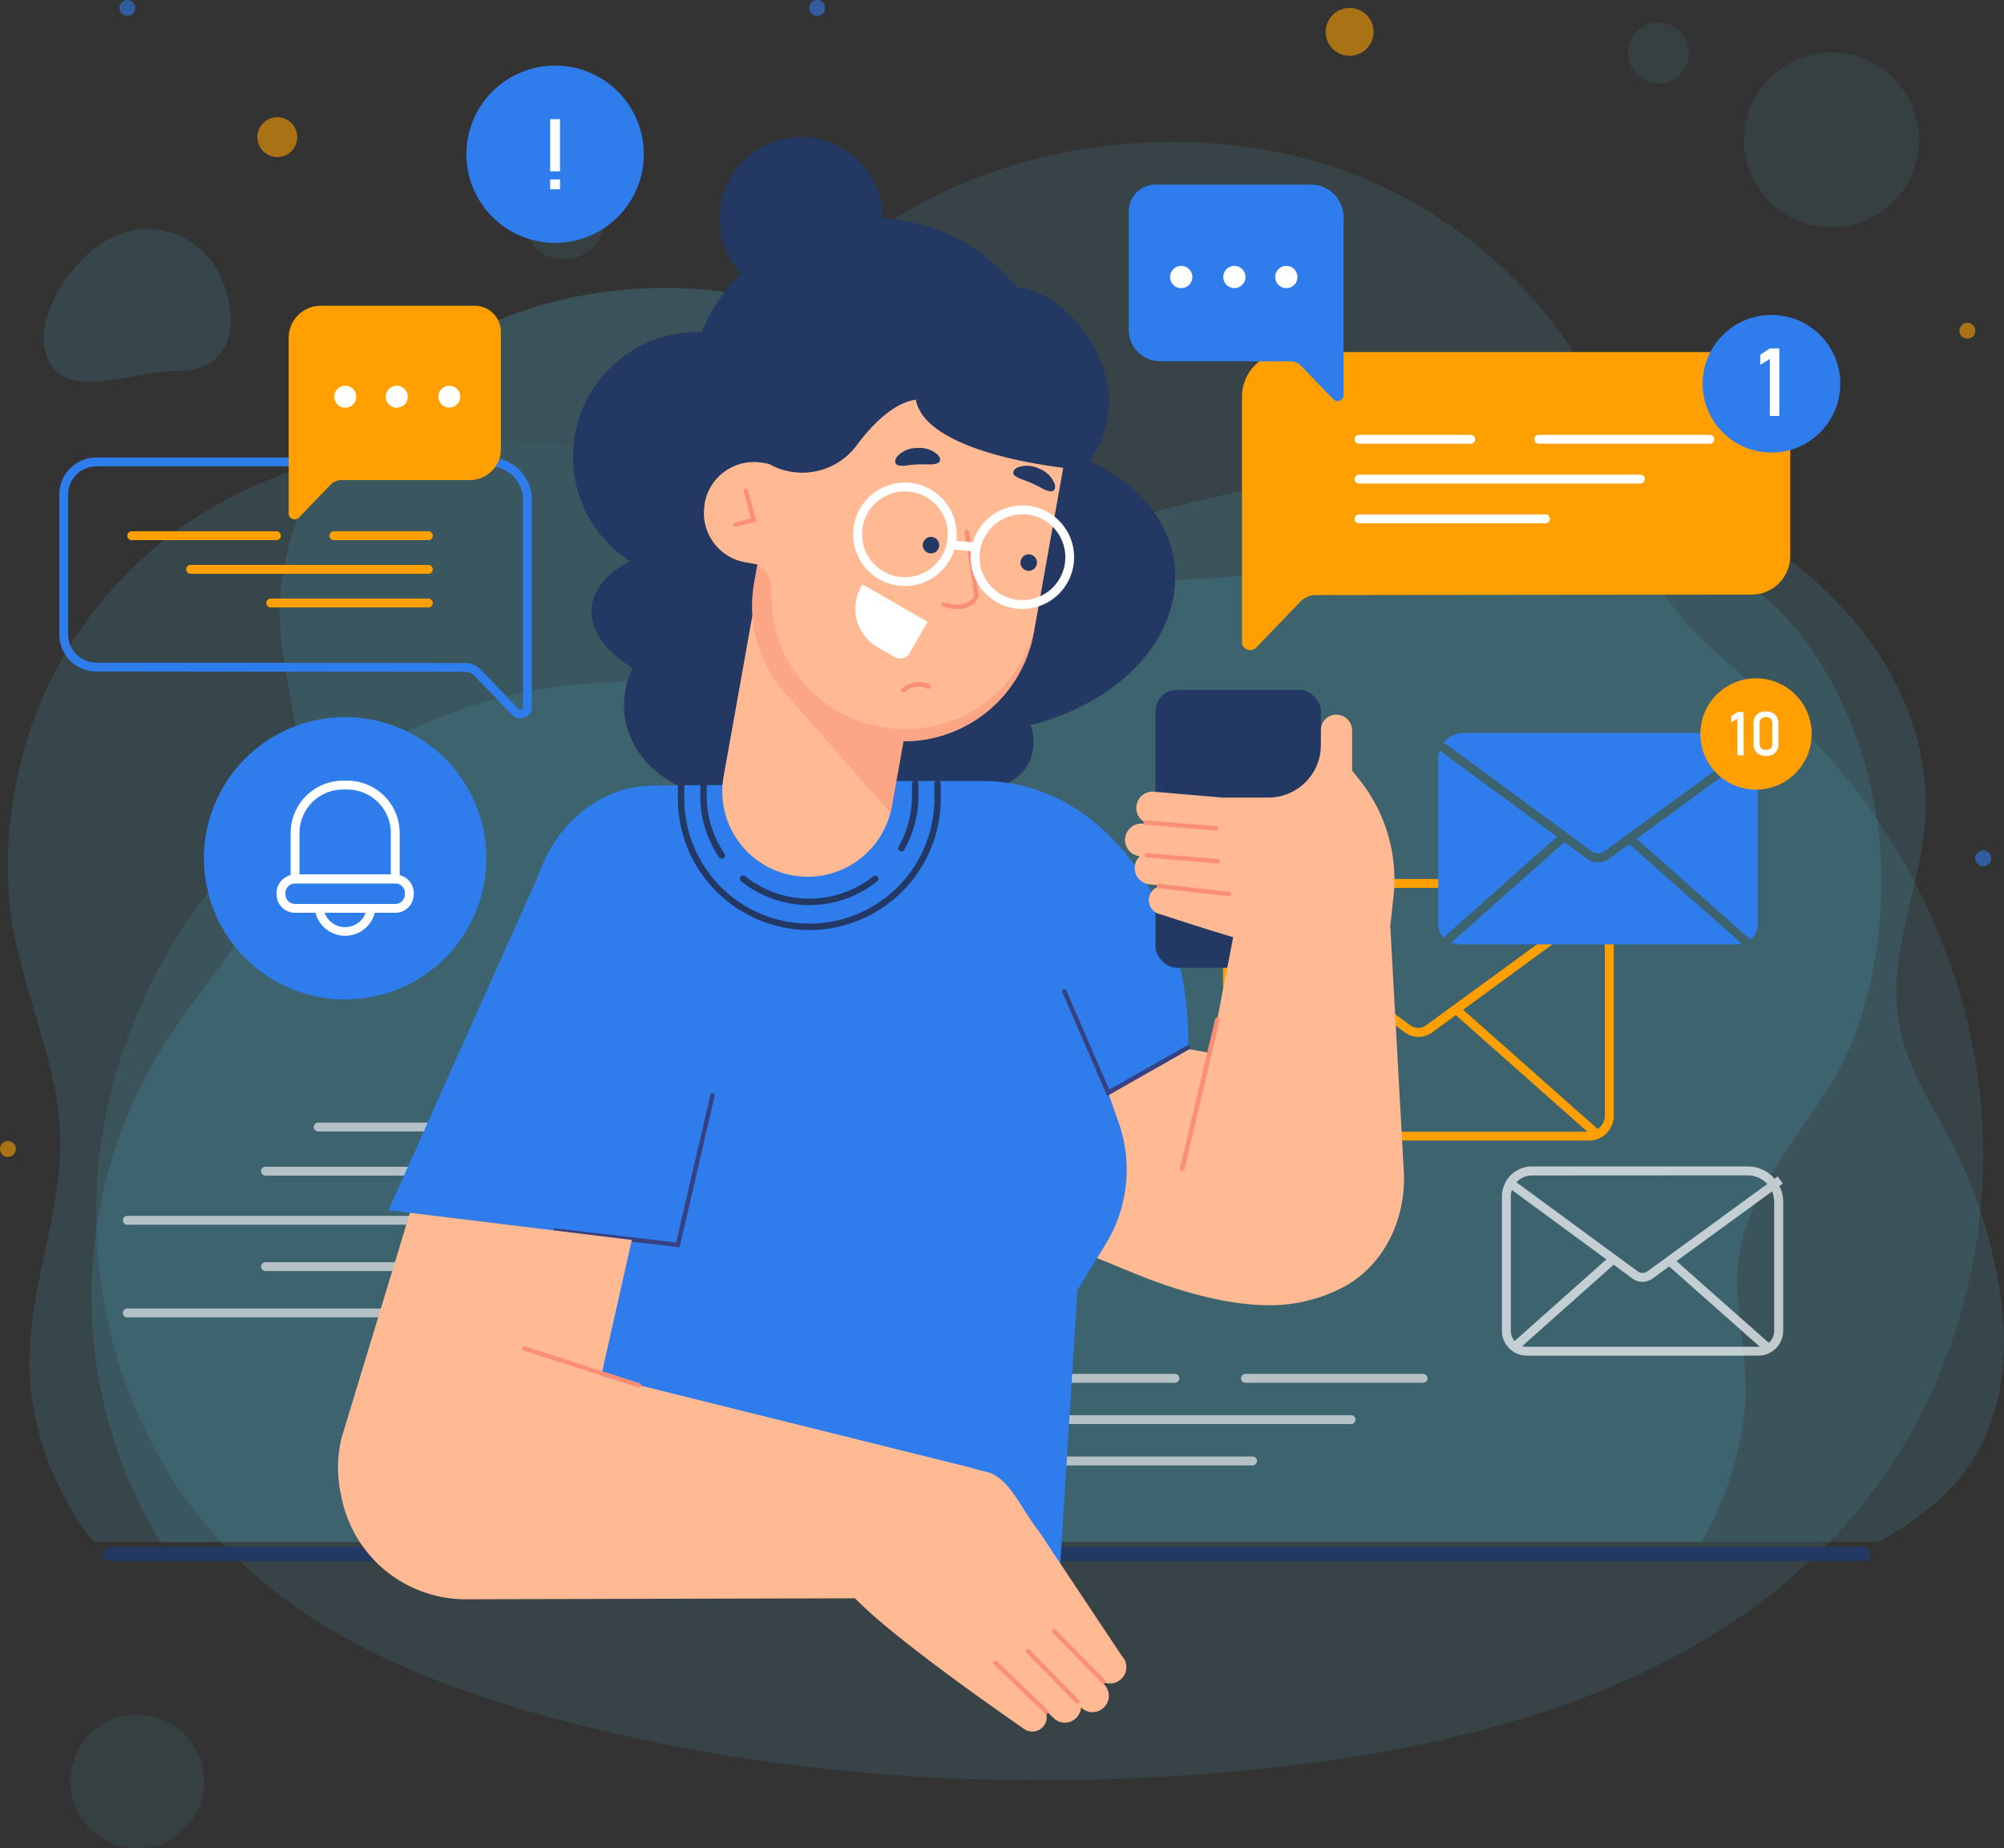 <svg xmlns="http://www.w3.org/2000/svg" viewBox="0 0 452.14 417.12"><rect x="0" y="0" width="452.14" height="417.12" fill="#333333" stroke="none"/><defs><style>.cls-1{opacity:0.25;}.cls-2{opacity:0.41;}.cls-3{fill:#53d0f7;}.cls-4{opacity:0.31;}.cls-10,.cls-5{fill:#ffa000;}.cls-5,.cls-6{opacity:0.58;}.cls-11,.cls-6{fill:#2f7ded;}.cls-7{opacity:0.47;}.cls-8{opacity:0.81;}.cls-9{fill:#233863;}.cls-12{opacity:0.69;}.cls-13{fill:#fff;}.cls-14{opacity:0.61;}.cls-15{fill:#374081;}.cls-16{fill:#ffba94;}.cls-17,.cls-18{fill:#fb8e77;}.cls-18{opacity:0.46;}</style></defs><title>Asset 1</title><g id="Layer_2" data-name="Layer 2"><g id="BACKGROUND"><g class="cls-1"><g class="cls-2"><path class="cls-3" d="M447.23,268a127.54,127.54,0,0,0-.58-21.67c-3.83-33.78-21.16-65.63-46.66-88.1-9.1-8-19.45-15.2-25.37-25.78-10-17.83-9.22-38.31-21.6-55.91a104.7,104.7,0,0,0-50.81-38.41c-60.72-21-145.72,13.22-138.07,86.37,0,.26.06.64.09,1.13a26.63,26.63,0,0,1-26.08,28.33c-56,1.33-104.24,44.52-114.56,99.23-6.64,35.18,4.23,73.74,30,98.64,19.21,18.57,45,28.78,70.77,35.79,51.71,14.07,106.13,17,159.44,11.64,49.91-5,102.55-19.38,134.83-57.78C435.82,321,445.68,294.71,447.23,268Z"/></g><g class="cls-4"><circle class="cls-3" cx="413.24" cy="31.59" r="19.73" transform="translate(264.34 418.36) rotate(-73.32)"/></g><g class="cls-4"><circle class="cls-3" cx="374.19" cy="11.95" r="6.86" transform="translate(-0.18 9.31) rotate(-1.42)"/></g><g class="cls-4"><circle class="cls-3" cx="127.28" cy="49.36" r="9.19" transform="translate(50 161.89) rotate(-76.72)"/></g><g class="cls-4"><circle class="cls-3" cx="30.96" cy="402.03" r="15.09" transform="translate(-367.52 340.39) rotate(-76.8)"/></g></g><circle class="cls-5" cx="62.56" cy="30.95" r="4.5"/><path class="cls-5" d="M3.57,259.29a1.79,1.79,0,1,1-1.79-1.78A1.79,1.79,0,0,1,3.57,259.29Z"/><path class="cls-5" d="M445.66,74.64a1.79,1.79,0,1,1-1.78-1.79A1.78,1.78,0,0,1,445.66,74.64Z"/><path class="cls-6" d="M30.52,1.78A1.79,1.79,0,1,1,28.73,0,1.79,1.79,0,0,1,30.52,1.78Z"/><path class="cls-6" d="M449.23,193.7a1.79,1.79,0,1,1-1.78-1.79A1.78,1.78,0,0,1,449.23,193.7Z"/><path class="cls-6" d="M186.17,1.78A1.79,1.79,0,1,1,184.39,0,1.79,1.79,0,0,1,186.17,1.78Z"/><path class="cls-5" d="M309.78,8.32a5.4,5.4,0,1,1-4.15-6.41A5.39,5.39,0,0,1,309.78,8.32Z"/><g class="cls-1"><g class="cls-7"><path class="cls-3" d="M49.2,61.28a18.11,18.11,0,0,0-24.53-7.4c-8.82,4.73-18.26,19-13.53,27.82s18.8,1.88,28.81,2C53.91,83.86,53.93,70.1,49.2,61.28Z"/></g><g class="cls-7"><path class="cls-3" d="M445.19,329.32c6.26-10,7.83-22.31,6.53-34A112.15,112.15,0,0,0,441.9,261c-4.71-10-11.53-18.94-13.47-30.09-2.57-14.73,4.15-28.89,5.71-43.34,3.11-28.76-16.33-54.11-40.44-67.79-19.59-11.12-42.55-15.29-65.07-15-20.27.27-40.5,3.86-60.14,8.7-18.93,4.66-37.43,10.79-57.27,8.86-16.5-1.61-31.36-8.47-46.73-13.58-36.68-12.2-81.12-13.92-114.67,4.66A92.51,92.51,0,0,0,6.54,165.48c-4.9,15.25-6.35,32.78-2.76,48.2,4,17.34,11.48,32.61,9.51,50.87-1.61,15-7.12,29.59-6.63,44.79C7.08,322.4,12,335.47,19.58,346a16.59,16.59,0,0,0,1.6,1.95H423.8C432.23,343.44,440.1,337.42,445.19,329.32Z"/></g><g class="cls-8"><path class="cls-3" d="M393.51,319.34c1.42-11.1-1.92-21.41-1.48-32.2.84-20.75,19.9-35.08,26.55-53.73,8.41-23.62,8-50.08-2.21-73.1-4.92-11.09-12.11-21.4-21.94-28.53-15.13-11-35-13.4-53.63-12-27.76,2.07-57.06,13.62-85,10.47-15.4-1.74-20.11-17.76-28.06-28.32A91.58,91.58,0,0,0,193,74.34c-24.95-11.51-54.9-12.59-80.4-2.16-27.23,11.14-51,38.35-49.4,69.11.72,14.24,6.65,28.38,3.91,42.36C63.63,201.2,49.86,217.2,39.89,231.5A106.61,106.61,0,0,0,36.18,348H383.93A77.64,77.64,0,0,0,393.51,319.34Z"/></g></g><path class="cls-9" d="M420.35,352.28H24.89a1.58,1.58,0,0,1-1.58-1.58h0a1.58,1.58,0,0,1,1.58-1.58H420.35a1.58,1.58,0,0,1,1.58,1.58h0A1.58,1.58,0,0,1,420.35,352.28Z"/></g><g id="OBJECTS"><path class="cls-10" d="M358.47,257.4H281.55a5.61,5.61,0,0,1-5.61-5.61V205.13a6.76,6.76,0,0,1,6.76-6.75h55.18a1,1,0,0,1,0,2H282.7a4.76,4.76,0,0,0-4.76,4.75v46.66a3.61,3.61,0,0,0,3.61,3.61h76.92a3.61,3.61,0,0,0,3.61-3.61V206.35a6,6,0,0,0-6-6H345.44a1,1,0,1,1,0-2H356.1a8,8,0,0,1,8,8v45.44A5.61,5.61,0,0,1,358.47,257.4Z"/><path class="cls-10" d="M279.6,256a1,1,0,0,1-.67-1.74l31.42-28a1,1,0,1,1,1.33,1.5l-31.42,27.95A1,1,0,0,1,279.6,256Z"/><path class="cls-10" d="M360.11,256.81a1,1,0,0,1-.67-.25l-31.37-27.82a1,1,0,1,1,1.32-1.49l31.38,27.81a1,1,0,0,1-.66,1.75Z"/><path class="cls-10" d="M320,234a5,5,0,0,1-3-1l-39.78-29.23a1,1,0,0,1-.22-1.4,1,1,0,0,1,1.4-.21l39.79,29.23a3,3,0,0,0,3.55,0l38.94-28.39a1,1,0,0,1,1.18,1.62L323,233.08A5,5,0,0,1,320,234Z"/><path class="cls-11" d="M359.15,192.14a2.36,2.36,0,0,0,2.78,0L395,168a7,7,0,0,0-5.42-2.59H330.25a5.74,5.74,0,0,0-4.51,2.19l.11,0Z"/><path class="cls-11" d="M363.11,193.76a4.35,4.35,0,0,1-5.15,0l-5-3.71-25.53,22.71-.06,0a4.6,4.6,0,0,0,1.78.36H392a4.4,4.4,0,0,0,1-.13L367.59,190.5Z"/><path class="cls-11" d="M351.26,188.83l-26.47-19.46a5.72,5.72,0,0,0-.29,1.81v37.36a4.6,4.6,0,0,0,1.28,3.18.94.94,0,0,1,.27-.46Z"/><path class="cls-11" d="M394.75,211.9a.75.75,0,0,1,.13.18,4.57,4.57,0,0,0,1.69-3.54V172.4a7.07,7.07,0,0,0-.52-2.65l-26.81,19.54Z"/><g class="cls-12"><path class="cls-13" d="M396.68,305.94h-52.2a5.61,5.61,0,0,1-5.61-5.6V270a6.76,6.76,0,0,1,6.76-6.76h48.69a8,8,0,0,1,8,8v29.09A5.61,5.61,0,0,1,396.68,305.94Zm-51.05-40.66a4.76,4.76,0,0,0-4.76,4.76v30.3a3.61,3.61,0,0,0,3.61,3.6h52.2a3.61,3.61,0,0,0,3.61-3.6V271.25a6,6,0,0,0-6-6Z"/><rect class="cls-13" x="337.97" y="293" width="29.99" height="2" transform="translate(-106.16 309.11) rotate(-41.68)"/><rect class="cls-13" x="386.99" y="279.66" width="2" height="29.9" transform="translate(-89.84 389.52) rotate(-48.45)"/><path class="cls-13" d="M370.59,289.29a3.84,3.84,0,0,1-2.29-.76l-28.37-20.84,1.19-1.62,28.37,20.85a1.85,1.85,0,0,0,2.19,0l29.4-21.43,1.17,1.61-29.39,21.43A3.84,3.84,0,0,1,370.59,289.29Z"/></g><circle class="cls-10" cx="396.19" cy="165.64" r="12.56"/><path class="cls-13" d="M393.41,170.49H392v-8.31l-1.39.85v-1.42l1.39-.93h1.38Z"/><path class="cls-13" d="M396.35,169.86a2.81,2.81,0,0,1-.71-2.05v-4.46a2.52,2.52,0,0,1,2.8-2.79,2.76,2.76,0,0,1,2.08.73,2.79,2.79,0,0,1,.72,2.06v4.46a2.53,2.53,0,0,1-2.8,2.78A2.77,2.77,0,0,1,396.35,169.86Zm3.16-1a1.57,1.57,0,0,0,.35-1.09v-4.46a1.63,1.63,0,0,0-.34-1.1,1.72,1.72,0,0,0-2.16,0,1.58,1.58,0,0,0-.35,1.1v4.46a1.57,1.57,0,0,0,.35,1.09,1.71,1.71,0,0,0,2.15,0Z"/><path class="cls-11" d="M117.4,162.13a2.53,2.53,0,0,1-1.85-.79l-8.47-8.79a3,3,0,0,0-2.16-.92l-83.18-.09a8.39,8.39,0,0,1-8.37-8.38V111.62a8.39,8.39,0,0,1,8.38-8.37h88.7a9.55,9.55,0,0,1,9.53,9.53v46.77a2.58,2.58,0,0,1-2.58,2.58ZM21.75,105.25a6.38,6.38,0,0,0-6.38,6.37v31.54a6.38,6.38,0,0,0,6.38,6.38l83.17.09a5,5,0,0,1,3.6,1.53L117,160a.55.55,0,0,0,.63.14.57.57,0,0,0,.36-.54V112.78a7.54,7.54,0,0,0-7.53-7.53Z"/><path class="cls-10" d="M96.64,121.9H75.33a1,1,0,0,1,0-2H96.64a1,1,0,1,1,0,2Z"/><path class="cls-10" d="M62.36,121.9H29.73a1,1,0,1,1,0-2H62.36a1,1,0,0,1,0,2Z"/><path class="cls-10" d="M96.64,129.49H43a1,1,0,0,1,0-2H96.64a1,1,0,0,1,0,2Z"/><path class="cls-10" d="M96.64,137.08H61.08a1,1,0,0,1,0-2H96.64a1,1,0,1,1,0,2Z"/><path class="cls-10" d="M106,108.34H77.07a3.41,3.41,0,0,0-2.44,1l-7.19,7.46a1.34,1.34,0,0,1-2.31-.93V76.2A7.26,7.26,0,0,1,72.38,69h34.74a5.9,5.9,0,0,1,5.89,5.9v26.44A7,7,0,0,1,106,108.34Z"/><path class="cls-13" d="M80.38,89.52a2.48,2.48,0,1,1-2.48-2.47A2.48,2.48,0,0,1,80.38,89.52Z"/><path class="cls-13" d="M92,89.52a2.48,2.48,0,1,1-2.47-2.47A2.48,2.48,0,0,1,92,89.52Z"/><circle class="cls-13" cx="101.37" cy="89.52" r="2.47"/><circle class="cls-11" cx="77.87" cy="193.7" r="31.86" transform="translate(-130.19 176.52) rotate(-63.38)"/><path class="cls-13" d="M77.87,211.19A6.94,6.94,0,0,1,71,205.06L70.86,204h14l-.13,1.11A6.92,6.92,0,0,1,77.87,211.19ZM73.24,206a4.93,4.93,0,0,0,9.26,0Z"/><path class="cls-13" d="M90.18,199.33H65.57V188a11.83,11.83,0,0,1,11.81-11.82h1A11.83,11.83,0,0,1,90.18,188Zm-22.61-2H88.18V188a9.83,9.83,0,0,0-9.82-9.82h-1A9.83,9.83,0,0,0,67.57,188Z"/><path class="cls-13" d="M89.18,206H66.56a4.17,4.17,0,0,1-4.16-4.17v-.28a4.17,4.17,0,0,1,4.16-4.17H89.18a4.17,4.17,0,0,1,4.17,4.17v.28A4.17,4.17,0,0,1,89.18,206Zm-22.61-6.62a2.17,2.17,0,0,0-2.17,2.17v.28A2.17,2.17,0,0,0,66.56,204H89.18a2.17,2.17,0,0,0,2.17-2.17v-.28a2.17,2.17,0,0,0-2.17-2.17Z"/><circle class="cls-11" cx="125.24" cy="34.81" r="20.01" transform="translate(12.07 98.75) rotate(-45)"/><path class="cls-13" d="M124.13,26.89h2.22V38.66h-2.22Zm0,13.61h2.22v2.22h-2.22Z"/><path class="cls-10" d="M395.2,79.45H290.3a10.09,10.09,0,0,0-10.09,10.09v55.31a1.86,1.86,0,0,0,3.21,1.29l10-10.39a4.75,4.75,0,0,1,3.41-1.45l98.36-.11a8.72,8.72,0,0,0,8.72-8.72V88.17A8.71,8.71,0,0,0,395.2,79.45Z"/><path class="cls-13" d="M331.83,100.14H306.62a1,1,0,0,1,0-2h25.21a1,1,0,0,1,0,2Z"/><path class="cls-13" d="M385.75,100.14H347.17a1,1,0,0,1,0-2h38.58a1,1,0,0,1,0,2Z"/><path class="cls-13" d="M370.1,109.12H306.62a1,1,0,0,1,0-2H370.1a1,1,0,0,1,0,2Z"/><path class="cls-13" d="M348.68,118.1H306.62a1,1,0,0,1,0-2h42.06a1,1,0,0,1,0,2Z"/><path class="cls-11" d="M261.83,81.54h29.23a3.44,3.44,0,0,1,2.47,1l7.27,7.55a1.35,1.35,0,0,0,2.33-.94V49a7.33,7.33,0,0,0-7.33-7.33H260.67a6,6,0,0,0-6,6V74.41A7.13,7.13,0,0,0,261.83,81.54Z"/><path class="cls-13" d="M287.71,62.51a2.51,2.51,0,1,0,2.51-2.5A2.5,2.5,0,0,0,287.71,62.51Z"/><path class="cls-13" d="M276,62.51a2.5,2.5,0,1,0,2.5-2.5A2.5,2.5,0,0,0,276,62.51Z"/><path class="cls-13" d="M264,62.51a2.51,2.51,0,1,0,2.5-2.5A2.5,2.5,0,0,0,264,62.51Z"/><circle class="cls-11" cx="399.67" cy="86.6" r="15.53" transform="translate(55.83 307.98) rotate(-45)"/><path class="cls-13" d="M401.45,93.86h-2.14V81l-2.16,1.33V80.07l2.16-1.45h2.14Z"/><g class="cls-14"><path class="cls-13" d="M265.08,312.06H238.91a1,1,0,0,1,0-2h26.17a1,1,0,0,1,0,2Z"/><path class="cls-13" d="M321.09,312.06H281a1,1,0,0,1,0-2h40.07a1,1,0,0,1,0,2Z"/><path class="cls-13" d="M304.83,321.38H238.91a1,1,0,1,1,0-2h65.92a1,1,0,1,1,0,2Z"/><path class="cls-13" d="M282.59,330.71H238.91a1,1,0,0,1,0-2h43.68a1,1,0,0,1,0,2Z"/><path class="cls-13" d="M96.38,297.3H28.73a1,1,0,0,1,0-2H96.38a1,1,0,0,1,0,2Z"/><path class="cls-13" d="M96.38,276.4H28.73a1,1,0,0,1,0-2H96.38a1,1,0,0,1,0,2Z"/><path class="cls-13" d="M96.38,286.85H59.91a1,1,0,1,1,0-2H96.38a1,1,0,0,1,0,2Z"/><path class="cls-13" d="M96.38,265.31H59.91a1,1,0,0,1,0-2H96.38a1,1,0,0,1,0,2Z"/><path class="cls-13" d="M96.38,255.34H71.78a1,1,0,0,1,0-2h24.6a1,1,0,1,1,0,2Z"/></g><path class="cls-9" d="M245.79,104.12s-.1,0-.08,0c12.25-16.34-3.09-38-16.44-39.37a41.57,41.57,0,0,0-18.08-13,40.75,40.75,0,0,0-12-2.47,18.42,18.42,0,1,0-32.1,12.43,40.77,40.77,0,0,0-7.49,10.42c-.47.93-.88,1.87-1.27,2.82a28.11,28.11,0,0,0-16.22,51.69c-5.08,2.68-8.3,6.37-8.63,10.65-.39,5,3.2,9.78,9.29,13.49a18.65,18.65,0,0,0-2,8.31c0,11.45,10.52,20.73,23.5,20.73,8.77,0,16.42-4.24,20.46-10.53a63.7,63.7,0,0,0,9.25,5c17.29,7.53,34.49,6.33,38.4-2.67a11.13,11.13,0,0,0,.1-8.07,22.71,22.71,0,0,0,3.06-.73C270.53,151.58,275.25,117.46,245.79,104.12Z"/><path class="cls-11" d="M252.37,253.22,250,246.63l17.53-10,.55-.32V234.6c0-32.22-20.7-58.34-46.25-58.34H194.76l.35.65-47.82.38c-11.92.1-22,8.66-26,20.64L87.65,273.11l4.84.59,27.63,3.38.62,76.42,118.44,0,3.91-62.36,4.45-7.27,2.15-3.51A32.14,32.14,0,0,0,252.37,253.22Z"/><path class="cls-15" d="M153.33,281.49l-28.05-3.27a.5.5,0,0,1-.44-.56.52.52,0,0,1,.55-.44l27.17,3.17,7.71-33.28a.5.5,0,0,1,.6-.38.5.5,0,0,1,.37.6Z"/><path class="cls-9" d="M182.6,209.89a29.7,29.7,0,0,1-29.66-29.66v-3.35a.73.73,0,0,1,.73-.72.72.72,0,0,1,.72.72v3.35a28.21,28.21,0,0,0,56.42,0v-3.35a.73.73,0,0,1,.73-.72.72.72,0,0,1,.72.72v3.35A29.69,29.69,0,0,1,182.6,209.89Z"/><path class="cls-9" d="M162.8,193.75a.75.75,0,0,1-.6-.32A24.5,24.5,0,0,1,158,179.64v-2.76a.73.73,0,0,1,.73-.72.72.72,0,0,1,.72.72v2.76a23.14,23.14,0,0,0,4,13,.73.73,0,0,1-.6,1.13Z"/><path class="cls-9" d="M182.6,204.26a24.34,24.34,0,0,1-15.34-5.36.73.73,0,1,1,.91-1.13,23.2,23.2,0,0,0,28.86,0,.72.72,0,0,1,1,.11.73.73,0,0,1-.11,1A24.38,24.38,0,0,1,182.6,204.26Z"/><path class="cls-9" d="M203.39,192.15a.72.72,0,0,1-.63-1.08,23.18,23.18,0,0,0,3-11.43v-2.76a.73.73,0,0,1,.73-.72.72.72,0,0,1,.72.72v2.76a24.53,24.53,0,0,1-3.2,12.14A.7.7,0,0,1,203.39,192.15Z"/><path class="cls-16" d="M253.13,373.74l-18.69-28.09c-4.26-5.46-6.71-12.08-11.67-13.43l-3.35-.86,0-.05-83.78-20.82,6.91-30.66L92.49,273.7,77,324.71a28.86,28.86,0,0,0,0,12.91,28.57,28.57,0,0,0,27.58,23.3l88.34-.22c9.17,9.61,37.86,29.28,37.86,29.28a3.25,3.25,0,0,0,5.23-3.43l.24-.05.25.06,1.23,1.19a3.62,3.62,0,0,0,5.1-.07l.08-.09a3.57,3.57,0,0,0,1-2.28l0,0a3.61,3.61,0,0,0,5.1.06l.09-.09a3.62,3.62,0,0,0,.05-5.1l-.34-.35-.15-.38a3.61,3.61,0,0,0,4.29-.54l.09-.09A3.62,3.62,0,0,0,253.13,373.74Z"/><path class="cls-17" d="M249,380a.51.51,0,0,1-.36-.15L237.5,368.49a.5.5,0,0,1,.71-.7l11.12,11.37a.49.49,0,0,1,0,.7A.5.5,0,0,1,249,380Z"/><path class="cls-17" d="M243.07,384.46a.51.51,0,0,1-.36-.15L231.6,373a.5.5,0,0,1,0-.71.49.49,0,0,1,.7,0l11.11,11.36a.5.5,0,0,1,0,.71A.49.49,0,0,1,243.07,384.46Z"/><path class="cls-17" d="M236.05,386.79a.54.54,0,0,1-.35-.14l-11.45-11a.5.5,0,0,1,.7-.72l11.45,11a.49.49,0,0,1,0,.7A.48.48,0,0,1,236.05,386.79Z"/><path class="cls-17" d="M144.05,313.08a.45.45,0,0,1-.16,0l-25.78-8.29a.49.49,0,0,1-.33-.62.51.51,0,0,1,.63-.33l25.79,8.29a.5.5,0,0,1-.15,1Z"/><path class="cls-16" d="M206.63,90.19c-4.92.74-9.59,5.29-13.33,10.29a16.71,16.71,0,0,1-1.89,2.12,15.32,15.32,0,0,1-17.94,2.09l-1.38-.24a11.29,11.29,0,0,0-13.1,9.13l0,.21a11.29,11.29,0,0,0,9.13,13.1l2.78.49-.73,4.1a30.31,30.31,0,0,0-.4,7.33L163.3,175a19.27,19.27,0,1,0,37.94,6.76l2.58-14.46a29.81,29.81,0,0,0,29.44-24.58l.5-2.77h0l6.12-34.37C233,104.74,208.6,101,206.63,90.19Z"/><path class="cls-18" d="M199.18,164.08l-.56-.1a29.82,29.82,0,0,1-24.55-30.73,6.34,6.34,0,0,0-3.2-5.87l-.73,4.1a29.72,29.72,0,0,0,6.53,24.42L201,183.55l2.85-16-.6-.26a29.82,29.82,0,0,0,30-24.58l.5-2.77A29.81,29.81,0,0,1,199.18,164.08Z"/><path class="cls-17" d="M203.81,156.27a.49.49,0,0,1-.36-.15.5.5,0,0,1,0-.71s2.87-2.67,6.21-.91a.5.5,0,1,1-.47.88,4.51,4.51,0,0,0-5,.76A.48.48,0,0,1,203.81,156.27Z"/><path class="cls-9" d="M211.88,123.36a1.86,1.86,0,1,1-1.5-2.16A1.86,1.86,0,0,1,211.88,123.36Z"/><path class="cls-9" d="M233.93,127.29a1.86,1.86,0,1,1-1.51-2.16A1.87,1.87,0,0,1,233.93,127.29Z"/><path class="cls-17" d="M216,137.45a10.28,10.28,0,0,1-3.22-.57.5.5,0,0,1-.32-.63.49.49,0,0,1,.63-.32c4.2,1.38,6-.34,6.58-1.15a.71.71,0,0,0,.12-.51l-2.15-14.09a.5.5,0,0,1,1-.15l2.15,14.09a1.71,1.71,0,0,1-.3,1.24A5.26,5.26,0,0,1,216,137.45Z"/><path class="cls-13" d="M190.84,135.41h16.94a0,0,0,0,1,0,0v8.08A2.49,2.49,0,0,1,205.3,146h-4.46a10,10,0,0,1-10-10v-.57A0,0,0,0,1,190.84,135.41Z" transform="translate(97.05 -80.81) rotate(30)"/><path class="cls-13" d="M204.16,132.26a11.68,11.68,0,0,1-11.67-11.67h0a11.69,11.69,0,0,1,11.66-11.69h0a11.68,11.68,0,0,1,0,23.36Zm-9.67-11.67a9.68,9.68,0,0,0,9.67,9.67h0a9.68,9.68,0,0,0,0-19.36h0a9.69,9.69,0,0,0-9.66,9.69Z"/><path class="cls-13" d="M230.72,137.43A11.69,11.69,0,0,1,219,125.76h0a11.69,11.69,0,0,1,11.66-11.69h0a11.68,11.68,0,0,1,0,23.36ZM221,125.76a9.69,9.69,0,0,0,9.68,9.67h0a9.68,9.68,0,0,0,0-19.36h0a9.69,9.69,0,0,0-9.67,9.69Z"/><path class="cls-13" d="M219.73,124.45h-.09l-4.16-.4a1,1,0,1,1,.19-2l4.16.4a1,1,0,0,1-.1,2Z"/><path class="cls-9" d="M202.63,105a5.47,5.47,0,0,0,2.22,0c.78-.09,1.57-.16,2.26-.2s1.49,0,2.28,0a5.5,5.5,0,0,0,2.2-.28c.57-.29.78-1,0-1.86a6.11,6.11,0,0,0-4.77-1.55,5.9,5.9,0,0,0-4.51,2.05C201.71,104.1,202,104.8,202.63,105Z"/><path class="cls-9" d="M237.07,110.89a5.38,5.38,0,0,1-2.09-.76c-.7-.37-1.41-.72-2-1s-1.37-.58-2.11-.86a5.49,5.49,0,0,1-2-1c-.44-.48-.36-1.23.64-1.75a6.11,6.11,0,0,1,5,.27,6,6,0,0,1,3.48,3.53C238.25,110.35,237.72,110.9,237.07,110.89Z"/><path class="cls-17" d="M166,118.89a.5.5,0,0,1-.49-.37.5.5,0,0,1,.36-.61l3.57-.92-1.62-6a.51.51,0,0,1,.35-.62.5.5,0,0,1,.61.36l1.89,6.95-4.55,1.17Z"/><rect class="cls-9" x="260.7" y="155.68" width="37.32" height="62.73" rx="4.88"/><path class="cls-16" d="M316.74,264.64l-3.07-55.59.73-6.74a36,36,0,0,0-7.67-26.3c-.56-.71-1.12-1.41-1.67-2.08v-9.07a3.58,3.58,0,0,0-3.58-3.58,3.46,3.46,0,0,0-3.46,3.46v3.44A11.86,11.86,0,0,1,286.17,180l-10.35,0-15.48-1.33a3.67,3.67,0,0,0-1.65,7.07l-.41.14-.43,0a3.7,3.7,0,0,0-4,3.35h0a3.69,3.69,0,0,0,3.35,4h0a3.58,3.58,0,0,0-1.17,2.27,3.69,3.69,0,0,0,3.24,4.07l1.63.18.22.16.12.21a3.25,3.25,0,0,0-2,2.48,3.28,3.28,0,0,0,2.68,3.76s11.39,3.75,16.31,5.13l-4.17,21.56-.88,4.6-5.63-1-17.53,10,2.33,6.59a32.14,32.14,0,0,1-2.68,27.17l-2.15,3.51,8.56,3.51c10.82,4.45,26.46,9.06,38,6.31a34.66,34.66,0,0,0,8.94-3.24C311.43,286.12,317.23,276.18,316.74,264.64Z"/><path class="cls-17" d="M274.34,187.47h0l-15.87-1.35a.5.5,0,1,1,.08-1l15.88,1.35a.5.5,0,0,1,.45.55A.49.49,0,0,1,274.34,187.47Z"/><path class="cls-17" d="M274.65,194.88h0l-15.87-1.36a.49.49,0,0,1-.45-.54.5.5,0,0,1,.54-.46l15.87,1.36a.5.5,0,0,1,0,1Z"/><path class="cls-17" d="M277.27,202.27h-.06l-15.82-1.83a.51.51,0,0,1-.44-.56.49.49,0,0,1,.55-.43l15.83,1.83a.5.5,0,0,1-.06,1Z"/><path class="cls-17" d="M266.71,264.29h-.11a.5.5,0,0,1-.38-.6L274.16,230a.5.5,0,0,1,1,.23l-7.93,33.65A.5.5,0,0,1,266.71,264.29Z"/><path class="cls-15" d="M249.8,247.34l-10.11-23.4a.5.5,0,0,1,.92-.39l9.66,22.36,17.6-10a.5.5,0,0,1,.5.87Z"/></g></g></svg>
